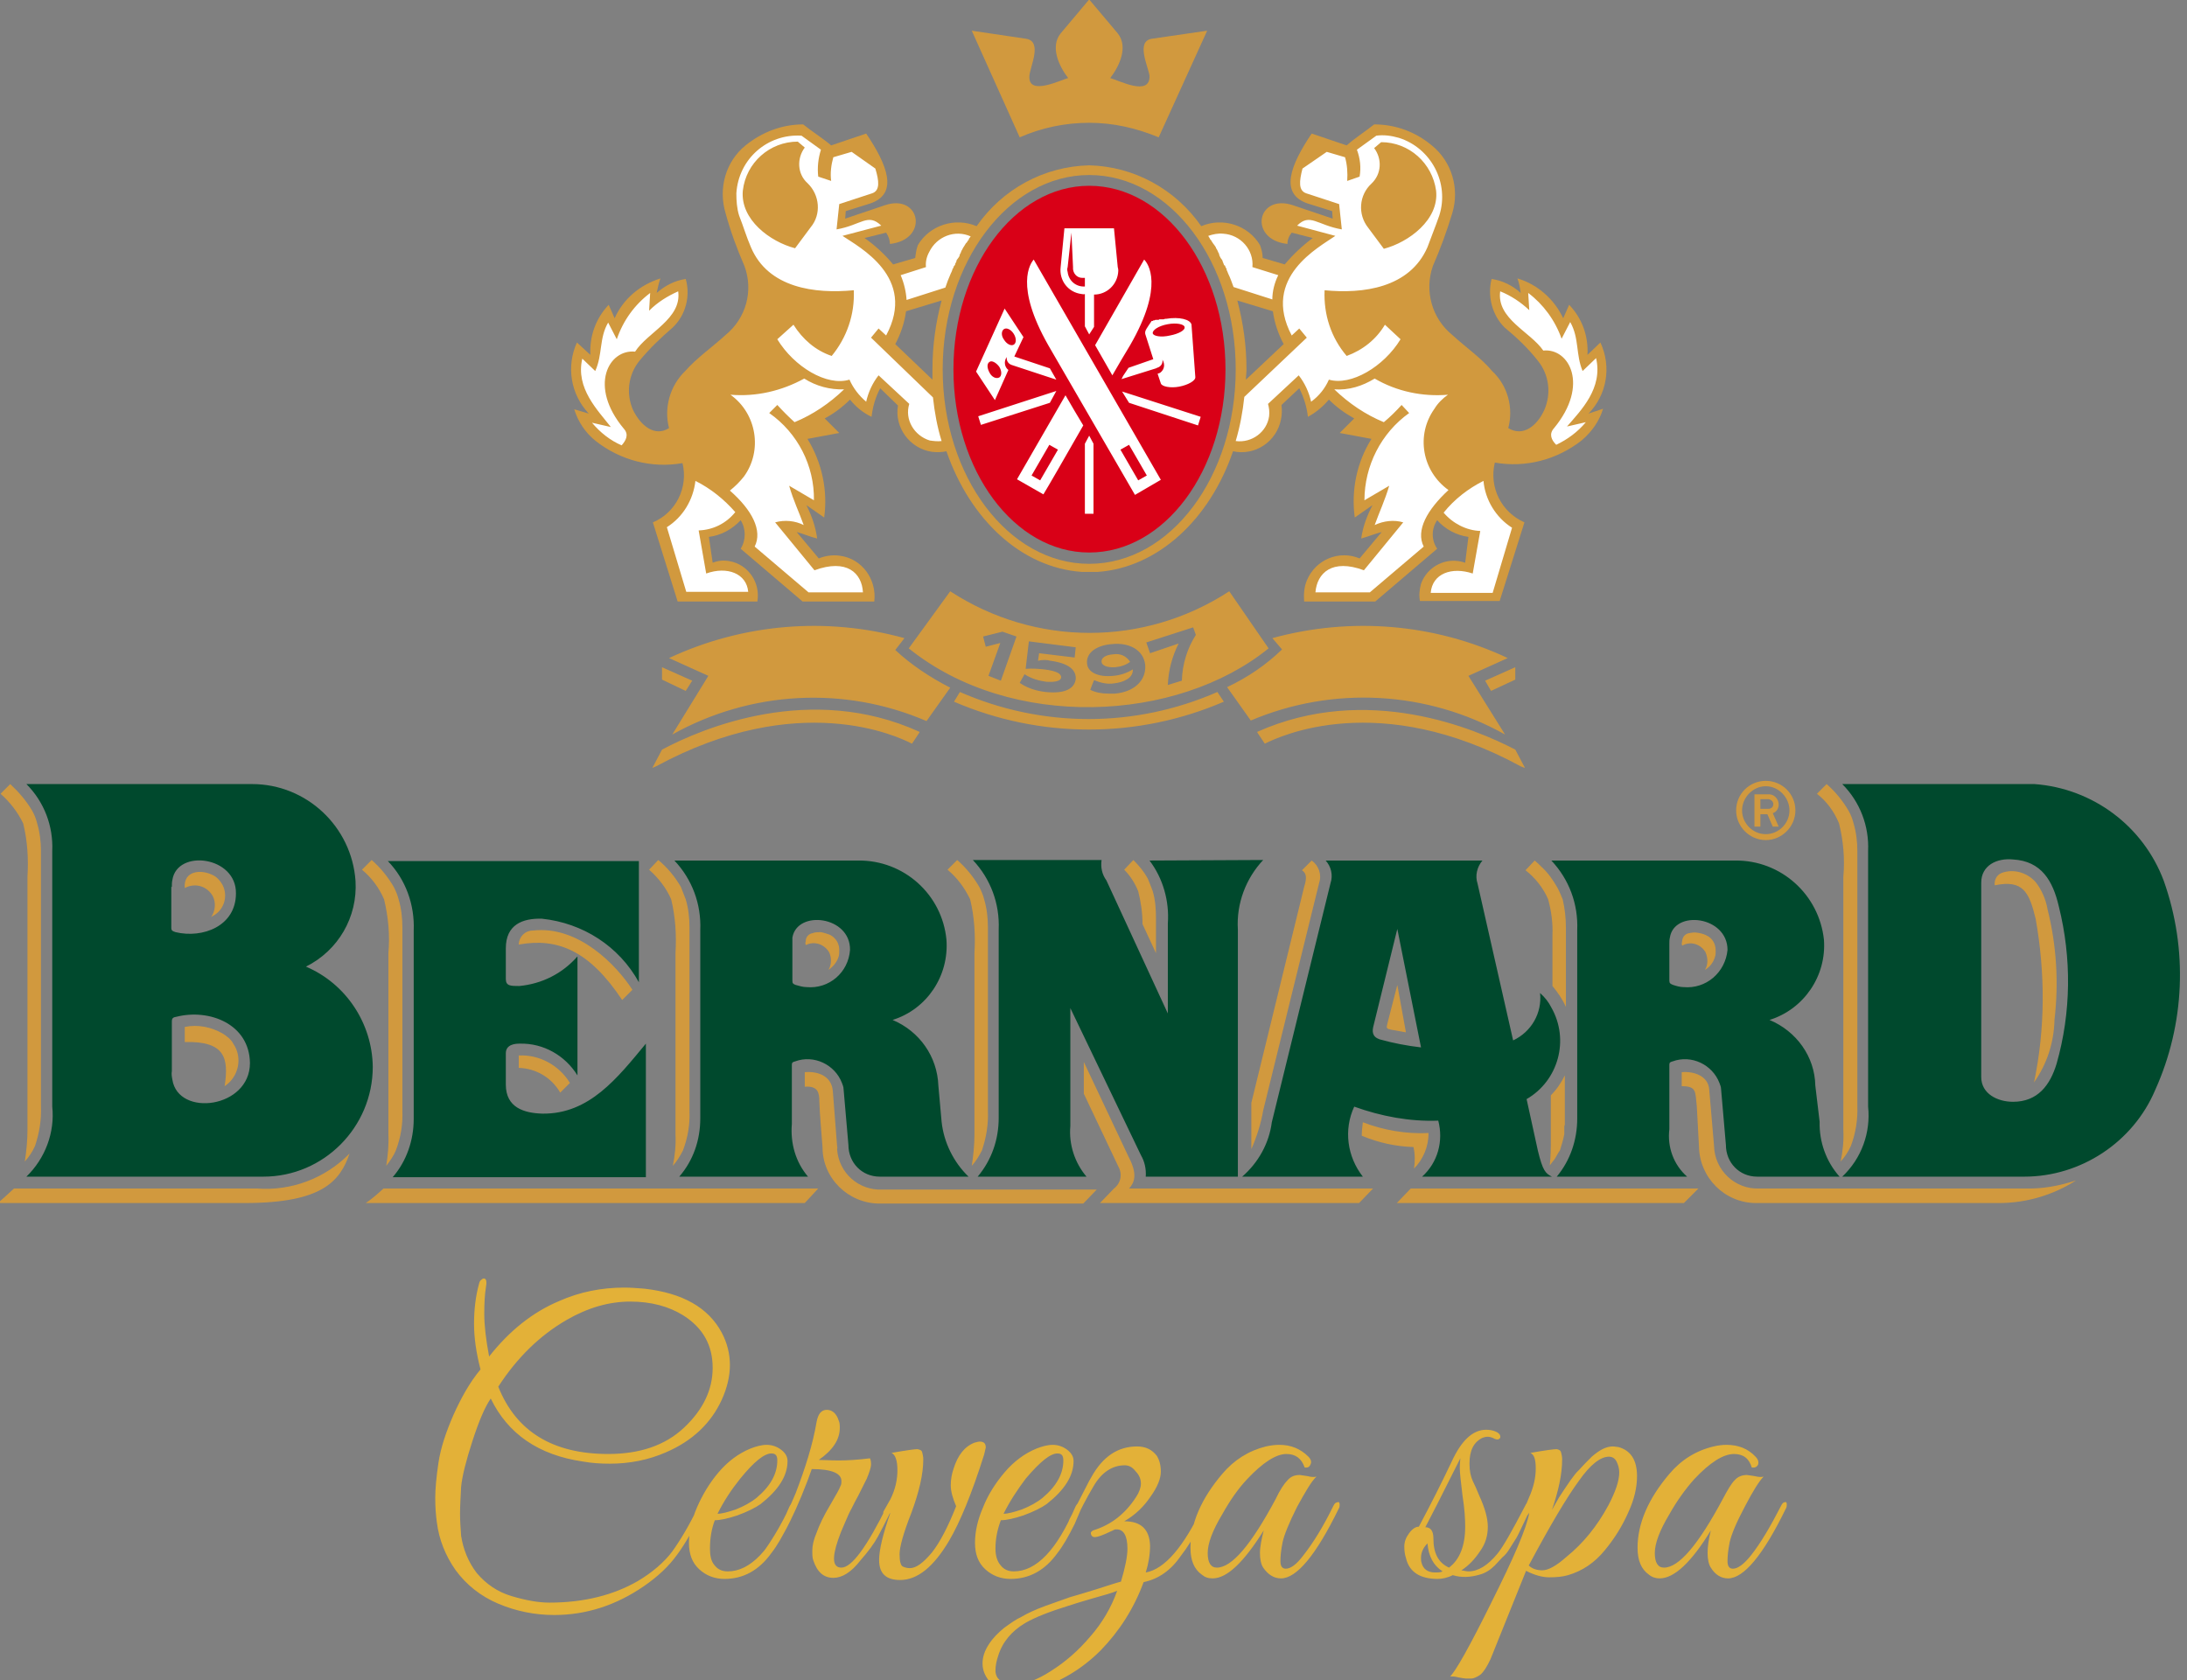 <?xml version="1.0" encoding="UTF-8"?>
<!DOCTYPE svg PUBLIC "-//W3C//DTD SVG 1.1//EN" "http://www.w3.org/Graphics/SVG/1.1/DTD/svg11.dtd">
<!-- Creator: CorelDRAW X6 -->
<svg xmlns="http://www.w3.org/2000/svg" xml:space="preserve" width="40.6mm" height="31.2mm" version="1.1" style="shape-rendering:geometricPrecision; text-rendering:geometricPrecision; image-rendering:optimizeQuality; fill-rule:evenodd; clip-rule:evenodd"
viewBox="0 0 4060 3120"
 xmlns:xlink="http://www.w3.org/1999/xlink">
 <rect x="0" y="0" width="4060" height="3120" fill="#808080" stroke="none"/>
 <defs>
  <style type="text/css">
   <![CDATA[
    .fil1 {fill:#00492D}
    .fil0 {fill:#D1993E}
    .fil2 {fill:#D90017}
    .fil3 {fill:white}
    .fil4 {fill:#E3B138;fill-rule:nonzero}
   ]]>
  </style>
 </defs>
 <g id="Vrstva_x0020_1">
  <path class="fil0" d="M2874 1670c6,22 9,44 8,67l0 94c10,12 19,25 25,39l0 -148c0,-17 -2,-35 -6,-52 -3,-7 -6,-15 -10,-22 -8,-14 -17,-27 -29,-38 -4,-4 -8,-8 -13,-12l-17 18c18,14 33,33 42,54zm-753 46l25 54 0 -64c0,-17 -1,-34 -6,-51 -3,-8 -6,-16 -9,-23 -7,-13 -16,-24 -27,-35l-17 18c11,11 20,25 26,40 5,20 8,40 8,61zm-320 -46c8,33 10,67 8,100l0 336c0,20 -2,40 -5,59 8,-9 14,-19 19,-29 8,-24 12,-48 11,-73l0 -341c0,-18 -2,-35 -7,-52 -2,-8 -5,-15 -9,-23 -11,-19 -25,-36 -41,-50l-18 18c18,15 32,34 42,55zm-555 0c8,33 10,67 8,100l0 336c1,20 -1,40 -5,59 8,-9 14,-19 19,-29 9,-24 13,-48 12,-73l0 -341c0,-18 -2,-35 -7,-52 -3,-8 -6,-15 -9,-23 -11,-19 -25,-36 -42,-50l-17 18c17,15 32,34 41,55zm-188 537l-346 0c-11,10 -21,19 -33,27l815 0 25 -27 -461 0zm496 -79l-8 -103c-3,-28 -29,-36 -52,-34l0 27c25,-2 27,12 27,27 1,28 4,57 6,86 0,57 48,104 106,104l0 0 137 0 48 0 193 0 25 -26 -398 0c-44,2 -81,-31 -84,-75 1,-3 0,-5 0,-6zm-841 -458c8,33 11,67 8,100l0 336c1,20 -1,40 -4,59 7,-9 14,-19 18,-29 9,-24 13,-48 12,-73l0 -341c0,-18 -2,-35 -7,-52 -2,-8 -5,-15 -9,-23 -11,-19 -25,-36 -41,-50l-18 18c18,15 32,34 41,55zm2174 481c3,-5 6,-11 9,-15 3,-10 6,-19 8,-30l0 0 0 -1 0 -1 0 0 0 -1 0 -1 0 -1 0 0 0 -1 0 0 0 -2 0 -1 0 -2 0 0 0 -1 0 0 0 -1c0,-1 0,-3 1,-4l0 -1 0 -1 0 -3 0 -2 0 -1c0,-1 0,-3 0,-4 0,-1 0,-3 0,-4l0 -7 0 -69c-7,14 -15,26 -26,37l0 65c0,5 0,10 0,15 0,18 0,33 -2,50 3,-3 5,-7 8,-10l2 -3zm892 -445c18,101 18,204 -3,304 24,-34 37,-74 38,-116 8,-69 4,-138 -13,-206 -3,-18 -11,-36 -22,-50 -16,-18 -41,-25 -63,-17 -10,4 -14,14 -13,23 53,-11 64,13 76,62zm-3436 201l0 28c75,-2 82,30 74,82 26,-17 34,-53 16,-79 -4,-8 -12,-14 -20,-19 -21,-12 -46,-17 -70,-12zm-317 300c-10,9 -17,16 -30,27l458 0c144,0 177,-40 195,-92 -45,46 -108,70 -172,65l-451 0zm17 -678c8,32 10,66 8,99l0 470c0,20 -2,40 -5,59 8,-9 14,-18 19,-29 8,-24 12,-48 11,-73l0 -475c0,-17 -2,-34 -7,-51 -2,-8 -5,-16 -9,-23 -11,-19 -25,-35 -41,-50l-18 18c17,15 32,34 42,55zm349 174l3 -2c21,-11 29,-37 18,-58 -4,-7 -9,-13 -16,-17 -24,-13 -57,-9 -54,23 19,-10 41,-4 52,15 6,12 5,27 -3,39zm763 154l19 -19c-29,-45 -100,-120 -185,-110 -14,0 -25,11 -26,25 0,0 0,0 0,1 72,-13 131,11 192,103zm-115 172l18 -18c-20,-33 -57,-53 -95,-51l0 23c32,1 61,18 77,46zm456 -274c15,-8 34,-2 43,13 5,10 5,23 -1,33 9,-6 16,-15 19,-25 1,-4 1,-8 1,-12 0,-12 -6,-22 -17,-28 -6,-2 -11,-4 -17,-5 -6,0 -11,0 -16,2 -6,1 -11,6 -12,12 0,3 -1,5 -1,7l1 3zm1097 479l75 0 281 0 177 0 27 -27 -534 0 -26 27zm-497 -84l-84 -178 0 59 64 135c8,14 5,31 -8,41l-26 27 481 0 26 -27 -453 0c10,-11 16,-26 0,-57zm486 -238l28 5 -16 -88 -18 70c-3,11 -2,11 6,13zm42 218c3,13 3,27 1,40 17,-17 27,-41 27,-66 -41,2 -83,-5 -122,-20 -1,8 -2,17 -2,25 31,13 63,20 96,21zm-175 -491c5,-15 -1,-32 -14,-41l-18 18c9,6 9,15 4,31l-98 401 0 86c10,-23 18,-48 22,-72l104 -423zm674 117c15,-9 34,-3 43,12 5,11 5,24 -1,33 9,-5 16,-14 19,-25 1,-3 1,-7 1,-11 0,-12 -6,-23 -17,-28 -6,-3 -11,-4 -17,-5 -6,-1 -11,0 -16,1 -6,1 -11,6 -12,13 0,2 -1,4 -1,7l1 3zm636 451l-493 0c-45,2 -83,-34 -84,-79l-9 -105c-2,-26 -30,-34 -51,-32l0 26c28,0 25,10 28,38l4 74c1,58 48,105 106,105 0,0 0,0 1,0l450 0c51,0 101,-15 143,-42 -31,10 -62,16 -95,15zm-345 -678c8,32 11,66 8,99l0 470c1,20 -1,40 -5,59 8,-9 14,-18 19,-29 9,-24 13,-49 12,-75l0 -473c0,-17 -2,-34 -7,-51 -2,-8 -5,-16 -9,-23 -11,-19 -25,-36 -41,-50l-18 18c18,14 32,33 41,55zm-136 31c30,0 55,-25 55,-55 0,-31 -25,-55 -55,-55 -30,0 -55,24 -55,55 0,30 25,55 55,55zm0 -100c24,0 44,21 44,45 0,24 -20,44 -44,44 -24,0 -44,-20 -44,-44 0,-24 20,-45 44,-45zm-10 52l13 0 10 23 11 0 -11 -25c7,-2 11,-9 11,-16 0,-10 -8,-19 -18,-19 -1,0 -2,0 -2,0l-25 0 0 60 11 0 0 -23zm0 -28l14 0c5,0 10,4 10,9l0 0c0,6 -4,9 -10,9l-14 0 0 -18zm-2039 -92l-18 34 7 -3c264,-143 448,-56 475,-42l14 -21 0 -1c-202,-92 -403,-7 -478,33zm450 -207c-145,-40 -300,-27 -437,37l73 33 -67 109c145,-81 319,-91 472,-25l44 -62c-37,-19 -72,-42 -102,-70l17 -22zm676 19l-73 -106c-158,103 -360,103 -518,0l-77 106c190,153 498,138 668,0zm-497 60l-23 -9 22 -61 -27 7 -5 -19 36 -9 26 9 -29 82zm92 -37c37,5 48,19 47,34 -2,16 -17,28 -56,24 -17,-2 -34,-7 -48,-17l9 -16c12,8 26,12 40,14 16,1 27,-1 28,-8 0,-7 -8,-12 -32,-15 -11,-1 -22,-2 -34,-1l6 -51 87 11 -2 19 -66 -8 -2 14c9,-2 16,-2 23,0zm265 -62l5 14c-16,25 -25,54 -26,85l-26 8c1,-27 8,-53 20,-77l-53 18 -7 -20 87 -28zm-148 90c-29,3 -48,-7 -49,-23 -2,-20 18,-34 47,-36 30,-3 58,10 61,39 2,30 -22,50 -56,53 -1,0 -1,0 -2,0 -3,0 -7,0 -11,0 -11,0 -23,-2 -33,-7 2,-6 5,-13 7,-18 12,5 25,8 37,6 18,-2 36,-10 35,-26 -11,7 -24,11 -36,12zm0 -40c-15,1 -23,7 -22,14 0,6 9,11 25,10 11,-1 20,-4 28,-10 -7,-11 -19,-16 -31,-14zm-794 68l12 -19 -56 -25 0 23 44 21zm1521 81l-68 -109 73 -33c-136,-64 -291,-77 -437,-37l18 21c-30,29 -64,52 -102,70l44 62c153,-65 328,-55 472,26zm19 28c-75,-39 -275,-124 -479,-33l0 1 14 21c28,-14 212,-101 475,42 2,1 5,2 8,3l-18 -34zm-45 -109l45 -21 0 -23 -56 25 11 19zm-986 2l-11 18c160,69 341,69 501,0l-12 -18c-153,67 -325,67 -478,0zm1189 -649l-24 23c2,-35 -10,-68 -34,-93l-11 25c-17,-36 -48,-63 -85,-74 3,8 5,18 6,27 -15,-14 -34,-23 -54,-26 -8,32 1,67 24,90 23,19 44,39 62,62 21,26 25,61 12,91 -13,29 -39,51 -67,34 10,-38 -1,-79 -30,-106 -20,-24 -50,-45 -74,-67 -38,-31 -52,-82 -36,-128 14,-32 26,-65 36,-98 14,-46 -1,-96 -38,-126 -30,-25 -67,-39 -107,-39 -16,13 -34,24 -51,39l-65 -22c-39,58 -61,112 -7,130l45 14 1 14 -74 -25c-67,-22 -83,64 -10,72 0,-8 3,-15 8,-21l39 10c-19,14 -37,31 -52,49l-41 -12c0,-8 -2,-16 -5,-24 -22,-37 -69,-52 -109,-35 -48,-69 -125,-111 -208,-113 -84,2 -161,44 -209,113 -40,-17 -87,-2 -109,35 -3,8 -4,16 -5,24l-41 12c-15,-18 -33,-35 -53,-49l40 -10c4,6 7,13 7,21 73,-8 57,-94 -9,-72l-74 25 1 -14 45 -14c54,-18 32,-72 -7,-130l-65 22c-18,-15 -36,-26 -52,-39 -39,0 -76,14 -107,39 -37,30 -51,80 -37,126 9,33 21,66 35,98 17,46 3,97 -35,128 -24,22 -54,43 -75,67 -28,27 -40,68 -30,106 -27,17 -53,-5 -67,-34 -13,-30 -9,-65 12,-91 19,-23 40,-43 62,-62 24,-23 33,-58 24,-90 -20,3 -38,12 -54,26 2,-9 4,-19 7,-27 -38,12 -69,38 -85,74l-11 -25c-24,25 -36,59 -34,93l-25 -23c-20,44 -12,96 22,132l-27 -8c7,23 21,44 40,59 46,36 104,51 161,41 11,45 -12,92 -55,110l46 147 148 0c6,-35 -17,-69 -52,-75 -11,-2 -21,-1 -31,3l-7 -48c23,-3 43,-14 59,-31 10,16 10,37 0,53l115 98 133 0c5,-41 -23,-80 -64,-85 -13,-2 -27,0 -39,5l-41 -49c12,3 25,9 38,12 -3,-22 -10,-42 -20,-62l33 23c7,-50 -4,-102 -31,-146l59 -11 -27 -27c17,-9 33,-21 47,-35 11,14 25,25 40,32 2,-18 7,-36 16,-53l33 32c-7,41 22,80 63,86 9,1 18,1 27,-1 44,127 139,216 251,224l0 0c2,0 4,0 7,0l1 0c3,0 5,0 7,0 2,0 5,0 6,0l2 0c2,0 4,0 6,0l1 0c112,-8 208,-98 251,-224 41,9 81,-18 89,-59 2,-9 2,-18 1,-27l33 -31c8,16 14,34 16,53 15,-8 28,-19 39,-32 14,14 29,25 47,35l-27 27 59 11c-27,43 -38,95 -31,146l33 -23c-10,19 -18,40 -21,62 14,-4 26,-9 38,-12l-41 49c-38,-16 -82,2 -98,41 -5,12 -6,25 -5,39l132 0 115 -98c-11,-16 -11,-37 0,-53 15,17 36,28 58,31l-6 48c-34,-12 -70,6 -82,39 -3,11 -4,22 -2,32l148 0 46 -146c-43,-19 -66,-65 -55,-111 57,10 115,-5 161,-41 19,-16 33,-36 40,-59l-27 9c34,-35 43,-87 22,-132zm-1240 50c0,6 0,12 0,19l-69 -66c10,-19 17,-39 20,-61l66 -20c-11,41 -17,84 -17,128zm291 361c-150,0 -272,-162 -272,-361 0,-199 122,-361 272,-361 151,0 272,162 272,361 0,199 -121,361 -272,361zm291 -342c0,-7 1,-13 1,-19 0,-44 -6,-86 -17,-128l66 20c3,22 10,42 20,61l-70 66zm-291 -477c45,0 88,10 129,27l90 -198 -103 15c-30,5 -6,52 -4,69 1,39 -57,8 -73,4 17,-22 34,-58 14,-83l-53 -63 -53 63c-20,25 -3,61 14,83 -11,2 -75,35 -72,-4 1,-17 25,-64 -6,-69l-101 -15 89 198c41,-18 85,-27 129,-27z"/>
  <path class="fil1" d="M3370 2016c-1,-54 -35,-101 -85,-122 64,-20 106,-82 101,-149 -9,-84 -80,-148 -165,-147l-341 0c33,35 50,81 48,129l0 350c0,40 -13,78 -38,108l242 0c-25,-22 -37,-55 -33,-88 0,-34 0,-86 0,-120 0,-4 2,-5 6,-6 35,-13 74,6 87,40 1,3 3,7 3,11l9 104c0,33 25,59 58,59 1,0 3,0 4,0l149 0c-25,-28 -38,-65 -37,-102l-8 -67zm-264 -187c-5,-2 -7,-3 -7,-8l0 -68c0,-4 0,-8 1,-12 8,-52 107,-40 107,23 -4,42 -40,73 -82,69 -6,0 -13,-2 -19,-4zm-972 -231c25,33 37,75 34,117l0 167 -114 -247c-8,-11 -11,-24 -9,-38l-224 0 -15 0c33,35 50,81 48,129l0 350c0,40 -13,78 -39,109l202 0c-22,-26 -33,-60 -30,-94l0 -219 131 273c7,12 10,26 9,40l171 0 0 -15c0,-3 0,-6 0,-8l0 -199 0 -237c-3,-48 15,-95 47,-129l-211 1zm1883 38c-38,-102 -132,-172 -240,-180l-357 0c33,33 50,78 48,124l0 475c5,48 -12,96 -48,130l338 0c105,0 202,-64 243,-161 55,-122 61,-261 16,-388zm-199 339c-12,40 -35,71 -81,71 -29,0 -59,-15 -59,-46l0 -361c0,-32 29,-46 59,-43 53,3 74,40 85,87 24,96 23,197 -4,292zm-2076 41c-2,-54 -35,-101 -85,-122 64,-20 105,-82 100,-149 -8,-84 -79,-148 -164,-147l-341 0c33,35 50,81 48,129l0 350c0,40 -13,78 -39,108l239 0c-23,-27 -33,-62 -30,-98 0,-33 0,-76 0,-110 0,-4 2,-5 6,-6 35,-13 74,6 87,40 1,3 3,7 3,11l9 104c0,33 25,59 58,59 1,0 3,0 4,0l161 0c-28,-27 -46,-64 -50,-102l-6 -67zm-265 -187c-5,-2 -6,-3 -6,-8l0 -68c0,-4 0,-8 0,-12 9,-52 108,-40 107,23 -3,42 -39,73 -81,69 -6,0 -13,-2 -20,-4zm1378 308l-21 -96c59,-34 80,-110 46,-170 -5,-10 -12,-19 -21,-27 4,37 -16,72 -50,88l-66 -291c-5,-15 -1,-31 9,-43l-291 0c10,11 14,27 9,42l-109 444c-5,39 -25,75 -55,101l224 0c-29,-37 -36,-87 -16,-130 50,18 103,28 156,26 10,38 -1,78 -30,104l241 0c-12,-6 -17,-11 -26,-48zm-294 -207c-14,-5 -14,-15 -11,-26l44 -179 44 220c-26,-3 -52,-8 -77,-15zm-1993 -135c60,-30 96,-92 92,-159 -7,-101 -91,-180 -192,-180l-419 0c33,33 50,78 48,124l0 475c5,48 -13,96 -48,130l440 0c112,0 203,-92 203,-204 -1,-80 -49,-154 -124,-186zm-249 -148c0,-5 0,-9 1,-13 9,-58 119,-44 118,25 0,61 -62,84 -112,72 -6,-2 -8,-3 -8,-8l0 -76 1 0zm1 358c-1,-5 -2,-11 -1,-16l0 -92c0,-6 2,-8 9,-9 60,-15 135,13 136,86 0,84 -133,101 -144,31zm687 63c-34,-1 -68,-11 -68,-54l0 -58c0,-17 18,-18 26,-18 44,-1 84,22 107,59l0 -221c-28,32 -66,51 -108,55 -16,0 -25,0 -25,-13l0 -57c0,-44 31,-56 67,-55 76,8 143,51 180,118l0 -225 -466 0c33,34 50,81 48,129l0 350c0,39 -13,78 -39,108l470 0 0 -248c-53,64 -105,131 -192,130z"/>
  <path class="fil2" d="M2022 345c140,0 253,153 253,341 0,188 -113,340 -253,340 -139,0 -252,-152 -252,-340 0,-188 113,-341 252,-341z"/>
  <path class="fil3" d="M1872 687c-7,-5 -9,-16 -3,-24 -1,7 3,13 10,15l82 27 -12 -21 -66 -22 17 -36 -35 -53 -53 117 35 53 25 -56zm-8 -76c5,-3 13,1 18,9 5,8 5,17 0,20 -5,3 -13,-1 -18,-9 -6,-8 -5,-17 0,-20zm-27 81c-5,-9 -5,-17 0,-20 4,-3 12,1 18,9 5,8 5,17 0,20 -6,3 -14,-1 -18,-9zm246 35l13 21 128 42 5 -16 -146 -47zm-137 -86c65,112 147,254 161,278l48 -28 -236 -409c-6,7 -36,48 27,159zm150 185l33 57 -16 9 -33 -57 16 -9zm-31 -129c11,-19 22,-38 33,-56 64,-111 33,-152 26,-159l-91 159 32 56zm-177 193l49 28c8,-13 38,-65 74,-128 -11,-18 -22,-37 -33,-56l-90 156zm43 2l-16 -9 33 -57 16 9 -33 57zm30 -166l-145 47 5 16 128 -41 12 -22zm165 -107l0 1 0 0 15 47 -46 16 -10 15 -3 6 64 -20 2 -1c7,-2 11,-8 10,-15 5,8 4,18 -4,24 -1,1 -3,1 -5,2l6 18c2,6 18,9 34,6 16,-3 31,-11 30,-18l-7 -96 0 -1c-2,-10 -23,-15 -47,-11l-1 0 -1 0 -3 1 -1 0 0 0 -1 0 -1 0 0 0 -1 0 -1 0 0 0 -1 0 0 0 -2 0 -1 1 -1 0 -1 0 0 0 -1 0 -1 0 -1 0 0 0 -1 0 0 0c-2,1 -2,1 -4,1l0 0 -1 1 -1 0 -1 0 0 0c-8,12 -13,18 -12,23zm42 -17c16,-3 30,0 31,5 2,6 -11,13 -27,16 -17,4 -31,1 -32,-4 -1,-6 11,-14 28,-17zm-154 -56l0 60 8 15 9 -14 0 -60c24,0 44,-19 45,-44 0,-2 0,-4 -1,-7l-7 -72 -92 0 -7 72c-3,25 14,47 39,50 1,0 4,1 6,0zm-32 -50l7 -64 3 64c-1,11 7,20 17,20 2,0 3,0 5,0l0 16c-16,1 -30,-10 -32,-27 -1,-3 -1,-6 0,-9zm32 328l0 130 16 0 0 -130 -8 -15 -8 15zm-502 235l-73 -89c18,-5 37,-3 53,5 -9,-25 -19,-45 -27,-73l46 27c1,-64 -30,-125 -83,-162l15 -15c10,11 21,22 32,32 34,-14 65,-35 92,-61 -26,1 -52,-6 -74,-20 -42,23 -89,34 -137,30 49,35 60,104 25,152 -8,10 -16,18 -26,26 41,36 61,74 46,104l100 85 101 0c-2,-36 -30,-63 -90,-41zm-201 6l-14 -80c27,-1 51,-13 68,-34 -21,-24 -46,-44 -74,-58 -4,35 -23,67 -53,86l36 120 115 0c-3,-34 -39,-48 -78,-34zm-52 -524c-20,9 -38,20 -54,36l2 -33c-29,22 -50,51 -62,86l-16 -31c-17,29 -10,59 -24,90l-24 -23c-13,55 29,96 53,127l-35 -8c15,18 34,33 55,42 8,-9 14,-20 4,-31 -66,-79 -28,-148 21,-143 23,-36 87,-61 80,-112zm460 -45l-47 15c6,14 10,30 11,46l72 -23c3,-9 6,-17 10,-26 1,-2 2,-4 3,-7l0 -1c2,-2 2,-4 3,-6l2 -2c0,-2 1,-4 2,-5l1 -4 3 -4 2 -3 1 -4c1,-1 2,-3 2,-4 1,-2 1,-3 2,-4l2 -4 2 -3 3 -5 2 -2c1,-1 1,-3 3,-4l1 -3c2,-2 2,-3 3,-4 -29,-13 -63,0 -77,29 -5,9 -7,19 -6,28zm970 414c-49,-35 -61,-102 -26,-151 6,-10 15,-19 25,-26 -47,4 -95,-6 -136,-30 -23,14 -48,22 -75,20 27,26 58,47 92,61 12,-10 23,-21 33,-32l14 15c-52,37 -83,98 -83,162l46 -27c-8,27 -18,48 -27,73 17,-8 36,-10 53,-5l-73 89c-59,-22 -87,5 -90,41l101 0 100 -85c-15,-30 6,-68 46,-105zm65 -17c-28,14 -54,34 -74,59 17,20 42,33 68,34l-14 79c-39,-13 -75,0 -78,36l115 0 36 -121c-30,-19 -50,-52 -53,-87zm209 -228l-25 24c-13,-31 -6,-61 -23,-91l-16 31c-12,-34 -34,-64 -62,-85l2 32c-16,-15 -34,-27 -54,-35 -7,51 56,75 80,110 48,-5 86,64 20,144 -10,11 -5,22 4,31 21,-10 40,-24 55,-42l-35 8c26,-30 67,-71 54,-127zm-590 -154l-48 -15c3,-32 -22,-60 -54,-62 -10,-1 -19,1 -28,4l3 5 1 2c2,1 2,3 3,4l2 3 3 4 2 3c0,1 1,3 2,4l2 4c0,1 1,2 2,4 0,2 1,3 1,4l2 4 3 4c0,1 1,2 1,3l2 5c0,1 1,2 2,2 1,2 1,4 3,6l0 2c1,2 2,4 3,7 4,8 7,17 10,25l72 23c0,-15 4,-31 11,-45zm-756 116l14 -17 14 13c58,-108 -50,-164 -81,-185l72 -19c-25,-24 -37,-1 -83,7l5 -47 61 -20c15,-5 13,-23 6,-46l-44 -31 -34 10c-4,14 -6,30 -4,44l-24 -8c-2,-17 0,-34 5,-50l-36 -26c-63,-4 -117,43 -121,107 0,14 1,28 5,41 9,23 13,38 22,59 32,76 119,87 191,80 2,45 -13,88 -41,122 -30,-10 -54,-31 -71,-58l-30 27c31,51 92,88 134,75 7,16 18,30 31,41 4,-18 12,-35 23,-49l57 53c-9,29 9,59 38,68 7,1 15,2 22,1 -8,-26 -13,-53 -16,-81l-115 -111zm-112 -205l-29 39c-46,-12 -102,-53 -97,-107 6,-52 50,-91 102,-91l13 11c-15,20 -14,49 5,66 23,22 26,58 6,82zm962 283c41,12 102,-24 133,-75l-29 -27c-16,27 -41,47 -71,58 -29,-34 -43,-77 -41,-122 71,7 158,-4 191,-80 8,-22 14,-36 22,-59 19,-60 -15,-125 -75,-144 -14,-4 -28,-6 -42,-4l-36 26c6,16 8,33 5,50l-23 8c1,-15 0,-30 -4,-44l-34 -10 -45 31c-6,23 -8,41 7,46l61 20 5 47c-46,-8 -59,-31 -83,-7l71 19c-30,21 -138,77 -81,185l14 -13 14 17 -116 110c-3,28 -8,55 -16,82 30,4 58,-17 62,-46 1,-8 0,-16 -2,-23l57 -53c11,14 19,31 23,49 15,-11 26,-25 33,-41zm79 -364c19,-18 20,-46 5,-66l13 -11c52,0 95,39 102,90 6,54 -51,96 -97,108l-29 -39c-20,-25 -17,-61 6,-82z"/>
  <path class="fil4" d="M1029 2999c-36,0 -71,-7 -104,-21 -33,-14 -59,-35 -79,-62 -19,-27 -31,-57 -35,-89 -2,-14 -3,-29 -3,-46 0,-16 2,-38 6,-65 4,-27 14,-57 28,-89 14,-31 30,-60 50,-84 -8,-31 -12,-59 -12,-85 0,-26 3,-51 9,-73 1,-4 2,-7 4,-8 2,-2 4,-3 5,-3 5,0 6,6 4,17 -2,12 -3,28 -3,49 0,21 3,47 9,79 37,-47 80,-82 130,-103 38,-17 79,-25 121,-25 12,0 24,1 37,2 71,8 119,35 144,82 10,19 15,39 15,60 0,20 -5,42 -15,64 -20,44 -55,77 -104,98 -32,14 -67,21 -104,21 -17,0 -33,-1 -50,-4 -82,-12 -139,-51 -171,-117 -11,16 -22,42 -34,79 -12,37 -19,65 -21,85 -1,20 -2,36 -2,50 0,13 1,27 2,41 4,25 13,48 29,69 17,20 38,35 65,43 27,8 50,12 70,12 64,0 119,-14 164,-40 27,-16 49,-35 64,-55 15,-21 32,-49 49,-85 3,-6 6,-8 9,-6 3,2 3,6 0,13 -18,35 -34,64 -49,84 -15,21 -35,40 -61,58 -52,36 -108,54 -167,54zm-104 -424c33,83 101,125 204,125 59,0 106,-16 141,-49 35,-33 53,-70 53,-111 0,-42 -18,-74 -54,-97 -27,-17 -60,-26 -99,-26 -39,0 -78,11 -118,34 -50,29 -92,70 -127,124zm402 248c-6,16 -9,33 -9,53 0,12 2,23 8,30 6,8 14,12 25,12 42,0 80,-40 114,-119 3,-7 7,-10 12,-9 1,0 2,1 2,3 0,2 -5,14 -15,37 -11,22 -21,40 -32,54 -23,32 -52,48 -87,48 -18,0 -34,-6 -47,-18 -13,-12 -19,-28 -19,-49 0,-21 5,-43 15,-66 10,-23 23,-45 40,-65 17,-20 37,-35 59,-44 10,-4 21,-7 30,-7 10,0 19,3 27,9 8,6 12,13 12,21 0,28 -17,54 -50,80 -10,7 -24,14 -43,21 -18,6 -32,9 -42,9zm116 -111c0,-9 -3,-13 -11,-13 -13,0 -32,15 -58,47 -16,20 -30,41 -42,65 8,0 19,-3 34,-8 15,-6 28,-13 39,-22 26,-22 38,-45 38,-69zm116 -60c0,21 -13,41 -39,59 9,0 22,1 37,1 15,0 35,-1 58,-4 1,2 2,5 2,11 0,6 -3,15 -8,27 -6,12 -11,22 -15,30 -5,9 -9,17 -13,25 -4,7 -8,16 -13,28 -5,11 -9,21 -12,30 -12,35 -10,52 6,52 19,0 47,-38 85,-115 3,-6 6,-8 8,-7 2,1 3,3 3,5 0,2 -3,10 -9,22 -6,12 -12,24 -19,37 -7,13 -18,28 -33,45 -17,22 -34,32 -50,32 -18,0 -30,-11 -37,-32 -2,-5 -2,-11 -2,-19 0,-8 2,-19 8,-33 5,-14 13,-31 25,-51 11,-19 18,-31 19,-35 2,-3 2,-6 2,-10 0,-14 -18,-22 -55,-22l-8 22c-29,76 -57,127 -84,152 -5,5 -7,3 -7,-4 0,-1 1,-3 1,-5 26,-34 49,-74 68,-120 18,-47 32,-91 39,-133 3,-15 9,-22 19,-22 10,0 18,7 22,20 2,4 2,9 2,14zm271 36l-3 13c-23,73 -45,126 -65,160 -29,49 -59,73 -91,73 -26,0 -39,-12 -39,-37 0,-19 7,-48 21,-88 -5,8 -8,10 -11,7 -2,-2 -3,-5 -2,-9l13 -23c9,-18 13,-36 13,-54 0,-18 -4,-29 -11,-32 28,-5 44,-7 48,-7 5,1 8,2 9,6 1,4 2,8 2,13 0,28 -8,61 -22,99 -15,38 -22,64 -22,77 0,13 2,21 6,23 4,2 9,3 13,3 12,0 25,-10 41,-29 15,-19 30,-48 45,-86 -6,-14 -10,-27 -10,-39 0,-11 2,-21 5,-30 8,-26 21,-42 39,-49 4,-1 7,-2 10,-2 8,0 11,4 11,11zm28 135c-6,16 -10,33 -10,53 0,12 3,23 9,30 6,8 14,12 25,12 42,0 80,-40 114,-119 3,-7 7,-10 11,-9 2,0 3,1 3,3 0,2 -5,14 -15,37 -11,22 -21,40 -32,54 -23,32 -52,48 -87,48 -18,0 -34,-6 -47,-18 -13,-12 -19,-28 -19,-49 0,-21 5,-43 15,-66 9,-23 23,-45 40,-65 17,-20 37,-35 59,-44 10,-4 21,-7 30,-7 10,0 19,3 27,9 8,6 12,13 12,21 0,28 -17,54 -50,80 -10,7 -24,14 -43,21 -18,6 -32,9 -42,9zm116 -111c0,-9 -3,-13 -11,-13 -13,0 -32,15 -59,47 -15,20 -29,41 -41,65 8,0 19,-3 34,-8 15,-6 28,-13 39,-22 26,-22 38,-45 38,-69zm-89 432c-20,0 -35,-6 -45,-18 -11,-12 -16,-24 -16,-37 0,-12 4,-24 12,-36 7,-11 17,-21 28,-30 11,-8 22,-16 33,-21 10,-6 25,-13 44,-20 20,-7 34,-12 45,-16 11,-3 27,-8 50,-15 22,-7 37,-12 45,-14 8,-27 12,-47 12,-61 0,-24 -7,-36 -20,-36 -2,0 -4,0 -5,1 -23,11 -36,16 -40,12 -2,-1 -3,-4 -3,-7 1,-2 3,-4 7,-5 31,-10 57,-30 77,-61 6,-9 9,-18 9,-25 0,-8 -3,-16 -10,-23 -6,-8 -13,-11 -20,-11 -23,0 -43,13 -58,39 -13,22 -25,45 -36,69 -3,7 -6,9 -9,7 -4,-2 -3,-7 0,-14 25,-48 38,-75 41,-79 21,-38 49,-57 85,-57 16,0 28,6 37,18 4,7 7,16 7,29 0,12 -6,28 -19,46 -12,18 -28,34 -49,46 0,0 1,0 1,0 30,0 46,15 47,45 0,17 -3,34 -8,50 35,-6 71,-48 106,-123 2,-4 5,-7 7,-7 4,-2 5,0 5,4 0,5 -6,18 -18,40 -12,22 -23,40 -34,54 -19,28 -42,44 -70,50 -18,49 -45,91 -80,127 -35,35 -77,60 -126,74 -12,3 -22,5 -32,5zm-32 -69c-3,9 -5,18 -5,27 0,9 4,16 11,20 7,4 13,7 19,7 22,0 47,-9 73,-26 27,-17 51,-38 73,-64 22,-25 39,-54 50,-85 -9,4 -24,8 -45,14 -21,6 -37,11 -49,15 -32,10 -58,20 -77,31 -25,15 -42,35 -50,61zm591 -333c-9,8 -20,27 -36,56 -15,30 -24,52 -27,66 -3,15 -4,26 -4,35 0,9 3,14 10,14 9,0 20,-8 32,-24 19,-24 38,-55 56,-92 2,-4 4,-7 7,-7 3,-2 5,0 5,4 0,2 0,5 -2,8 -42,86 -78,129 -107,129 -13,0 -24,-7 -33,-20 -4,-6 -6,-16 -6,-27 0,-12 3,-26 7,-42 -37,59 -68,89 -95,89 -8,0 -14,-2 -20,-7 -14,-10 -21,-26 -21,-50 0,-45 20,-91 59,-137 22,-26 49,-43 81,-51 9,-2 17,-3 25,-3 21,0 39,7 54,22 5,5 6,10 4,14 -2,5 -5,7 -11,6 -6,-17 -17,-25 -34,-25 -19,0 -44,16 -73,47 -17,18 -32,40 -46,65 -18,30 -27,54 -27,72 0,18 6,27 17,27 28,0 64,-43 109,-127 8,-17 16,-29 22,-35 6,-7 13,-10 23,-10 1,0 6,1 14,2 7,2 13,2 17,1zm269 174c6,1 10,2 13,2 18,0 36,-11 54,-33 10,-12 27,-42 52,-90 1,-3 3,-4 5,-4 4,0 6,1 6,5 0,1 -1,4 -3,8 -2,4 -4,9 -6,13 -2,4 -5,11 -9,19 -4,8 -7,15 -10,20 -3,5 -7,11 -12,19 -4,7 -9,13 -14,17l-14 15c-8,8 -17,14 -28,17 -17,5 -34,6 -50,1 -10,5 -20,7 -28,7 -33,0 -53,-13 -59,-39 -2,-6 -3,-13 -3,-21 0,-9 3,-17 9,-25 6,-8 12,-12 18,-12 24,-45 44,-85 61,-121 18,-39 39,-59 64,-59 6,0 13,1 19,4 6,3 8,7 7,11 -2,3 -5,4 -10,2 -5,-3 -10,-4 -13,-4 -4,0 -7,1 -10,2 -16,8 -24,23 -24,48 0,13 2,23 6,32 4,8 8,17 12,27 11,24 16,43 16,58 0,16 -4,31 -14,45 -10,15 -21,27 -35,36zm-23 -5c20,-15 30,-41 30,-76 0,-14 -1,-33 -5,-58 -3,-25 -5,-42 -5,-51 0,-9 1,-15 1,-18 -35,70 -57,113 -65,128 10,0 15,7 15,21 0,27 9,45 29,54zm-52 -18c0,3 0,6 1,9 3,12 12,18 25,18 6,0 10,0 14,-2 -17,-11 -26,-28 -28,-52 -8,8 -12,17 -12,27zm401 -152c0,21 -5,43 -16,67 -11,25 -25,48 -44,71 -19,23 -41,38 -68,46 -10,3 -22,4 -35,4 -13,0 -27,-4 -43,-12l-66 164c-7,15 -13,24 -19,29 -6,4 -12,7 -17,7 -6,0 -9,0 -10,0 -2,0 -6,-1 -13,-2 -7,-2 -12,-2 -16,-2 10,-9 36,-55 77,-138 41,-82 65,-137 70,-166 -5,8 -10,11 -14,12 -3,0 -3,-3 0,-8 2,-5 7,-16 13,-31 9,-20 13,-38 13,-55 0,-17 -3,-26 -10,-29 28,-5 44,-7 49,-7 4,1 7,2 8,6 1,4 2,8 2,13 0,28 -7,59 -19,94l13 -23c17,-26 29,-44 37,-51 7,-8 15,-16 24,-25 14,-12 26,-19 39,-19 4,0 7,1 10,1 23,6 35,24 35,54zm-33 -7c0,-7 -2,-14 -5,-20 -3,-6 -8,-9 -14,-9 -16,0 -35,15 -56,45 -22,30 -53,82 -93,157 6,6 15,9 25,9 11,0 26,-8 45,-25 31,-25 57,-57 78,-96 13,-25 20,-45 20,-61zm268 8c-8,8 -20,27 -35,56 -16,30 -25,52 -28,66 -3,15 -4,26 -4,35 0,9 3,14 10,14 9,0 20,-8 33,-24 19,-24 37,-55 56,-92 2,-4 4,-7 6,-7 4,-2 5,0 5,4 0,2 0,5 -2,8 -42,86 -78,129 -107,129 -13,0 -24,-7 -32,-20 -4,-6 -6,-16 -6,-27 0,-12 2,-26 6,-42 -36,59 -68,89 -95,89 -7,0 -14,-2 -20,-7 -14,-10 -21,-26 -21,-50 0,-45 20,-91 59,-137 22,-26 49,-43 82,-51 8,-2 17,-3 24,-3 22,0 40,7 54,22 5,5 6,10 5,14 -2,5 -6,7 -12,6 -5,-17 -16,-25 -33,-25 -20,0 -45,16 -74,47 -16,18 -32,40 -46,65 -18,30 -27,54 -27,72 0,18 6,27 17,27 28,0 64,-43 109,-127 9,-17 16,-29 22,-35 6,-7 14,-10 23,-10 2,0 6,1 14,2 8,2 13,2 17,1z"/>
 </g>
</svg>
